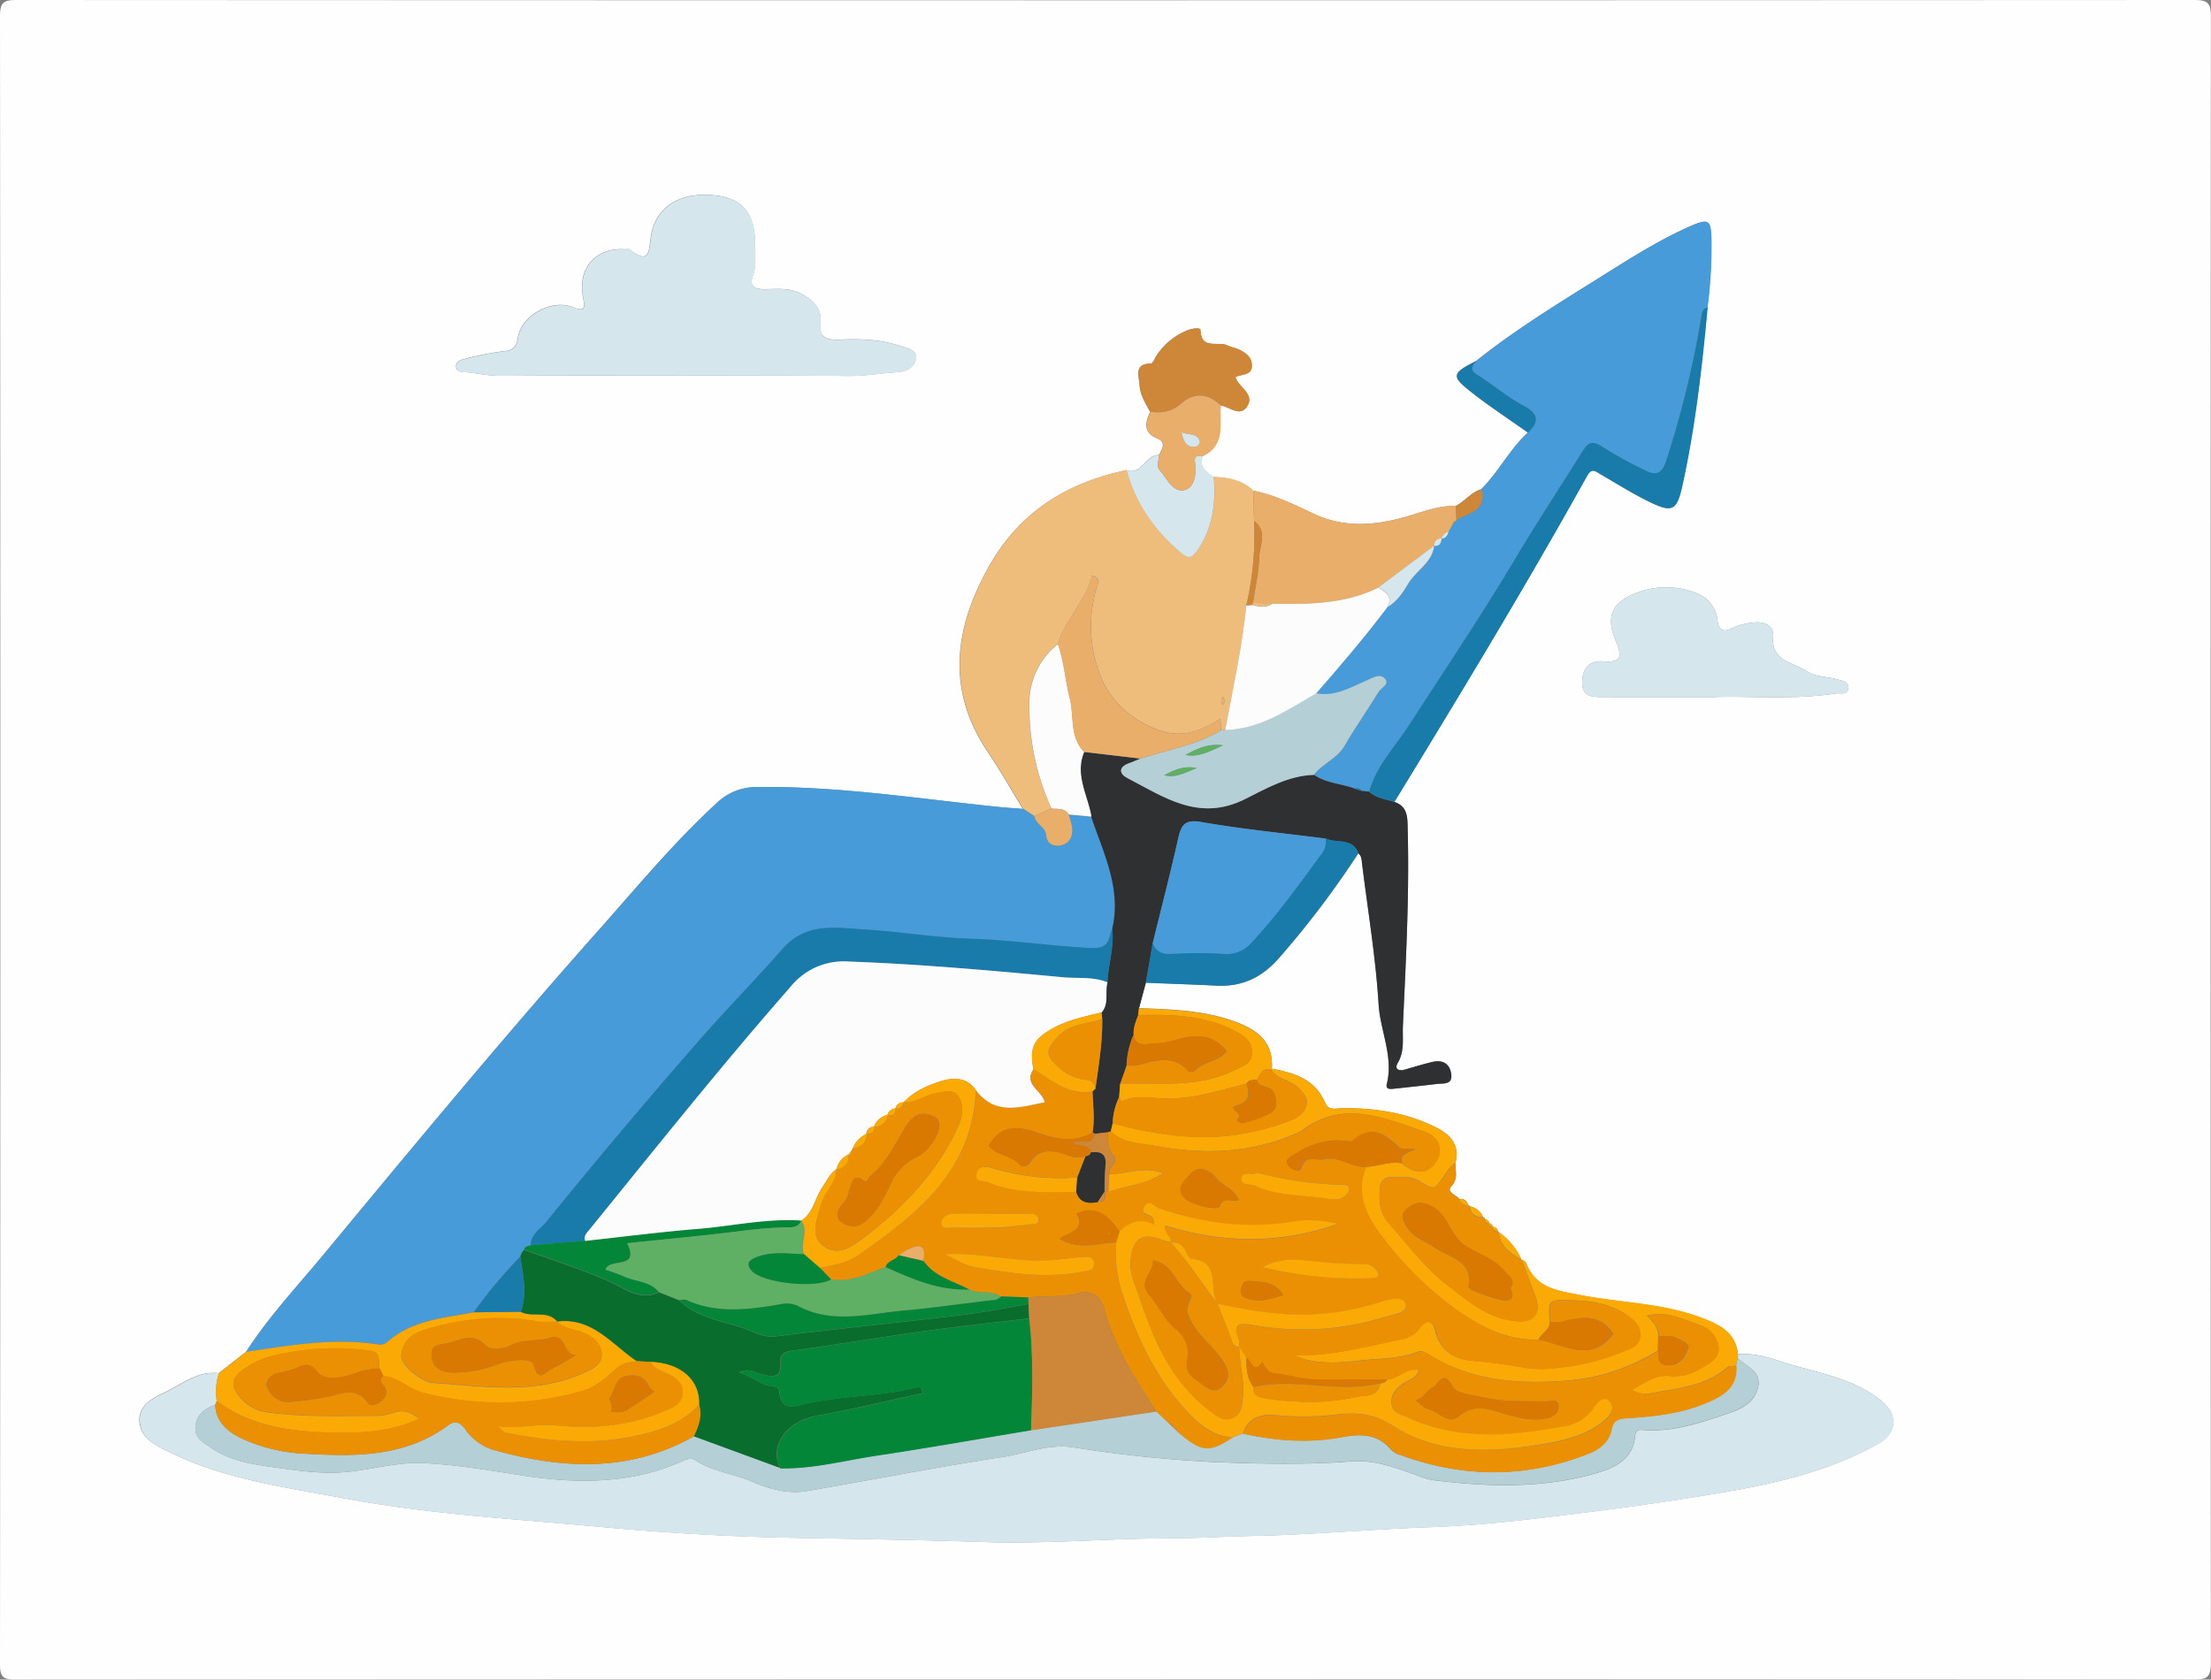 <svg xmlns="http://www.w3.org/2000/svg" viewBox="0 0 612 465"><rect x="0" y="0" width="612" height="465" fill="#808080" stroke="none"/><defs><style>.cls-1{fill:#fefefe;}.cls-2{fill:#489bd9;}.cls-3{fill:#d6e6ed;}.cls-4{fill:#eebc7b;}.cls-5{fill:#2f3031;}.cls-6{fill:#fbaa05;}.cls-7{fill:#197baa;}.cls-8{fill:#e8ae6a;}.cls-9{fill:#eb9003;}.cls-10{fill:#ce8738;}.cls-11{fill:#096d2d;}.cls-12{fill:#fbfcfb;}.cls-13{fill:#038637;}.cls-14{fill:#b4cfd5;}.cls-15{fill:#d97902;}.cls-16{fill:#5fb064;}</style></defs><g id="Layer_2" data-name="Layer 2"><g id="Layer_1-2" data-name="Layer 1"><path class="cls-1" d="M306.19,464.91q-150.9,0-301.81.09C.83,465,0,464.34,0,460.68Q.19,232.58,0,4.47C0,.45,1.21,0,4.73,0Q306.05.15,607.36,0c3.69,0,4.61.77,4.61,4.57q-.16,227.85,0,455.71c0,4.31-1.2,4.72-5,4.72Q456.6,464.82,306.19,464.91Zm106-126.23.06.09a1.37,1.37,0,0,0-1.18-1.26.51.51,0,0,0-.53-.49,4.82,4.82,0,0,0-3.59-3l-.14-.25-.28,0c-.48-1.14-1.12-2.05-2.57-1.82-.85-1.19-3.75-1.89-2.19-3.58,2-2.18,1-4.28,1.12-6.43,1.32-5.08-1.63-8-5.56-9.91-8.06-4-16.73-5.32-25.67-5.23-1.71,0-3.89.79-4.85-1.48-2.77-6.55-8.55-8.32-14.75-9.46.5-7.24-3.79-10.65-9.92-12.94-8.71-3.25-17.78-3.49-26.87-3.83l1.89-7.06c6.48.28,13,.48,19.44.85,7,.39,12.47-2.09,17.16-7.31A254.48,254.48,0,0,0,376,236.26c.89.68.91,1.7,1,2.69,1.6,13,3.79,26,4.59,39.05.45,7.42,4.17,14.45,2.28,22.1-.44,1.77,1.37,1.38,2.46,1.27,3.8-.41,7.6-.81,11.39-1.27,1.84-.23,4.49.33,3.95-2.93-.47-2.85-2.45-3.81-5.15-3.17s-5.11,1.39-7.66,2.12c-1.77.51-2.94-.17-1.95-1.86,1.93-3.28,1.26-6.82,1.41-10.2.82-18.08,1.81-36.17,1.33-54.29-.09-3.06.22-6.48-3.72-7.76,18.22-29.8,36.34-59.67,53.27-90.23,1.34-2.43,2.45-1.22,3.86-.42,4.47,2.57,8.84,5.35,13.46,7.6,6.33,3.07,7.52,2.4,9.05-4.47,3.63-16.27,5.48-32.8,7-49.36a130.62,130.62,0,0,0,1.09-18.86c-.13-5.4-.73-5.88-5.83-3.64-8.07,3.55-15.54,8.22-23,12.9-12.34,7.75-24.84,15.27-36.26,24.39-6.92,3.54-7.08,4.22-.91,9,4.92,3.81,10.14,7.24,15.22,10.85-5.05,4.6-8.08,10.86-12.89,15.64-2.82.88-4.57,3.39-7.11,4.69-5.07-.19-9.69,1.88-14.41,3.16-8.56,2.31-16.72,2.84-25.06-1.12-5.32-2.52-10.71-5.14-16.6-6.31-3.06-2.9-6.86-3.62-10.88-3.74-2.08-1.39-4.19-2.76-3.06-5.84,6.33-3,4.63-8.85,5-14,2.45.37,5.29,3.27,7.25.31,2.31-3.48-2.36-5.26-3.18-8.15,1.66-.9,4.47-.41,4.54-3.07s-2.13-4-4.35-4.89a24.13,24.13,0,0,1-2.36-.77c-2.46-1.43-7.37,1.45-7.53-4.35,0-.71-2.43-.39-3.65.14a18.75,18.75,0,0,0-8.4,6.82c-.54.83-1.09,2.34-1.65,2.35-4.87.08-3.24,3.58-3.13,6,.13,2.7,1.64,5,2.92,7.36-1.35,3.08-2,5.77,2.17,7.47,2.31,1,1.21,2.92.24,4.49-3.68-.06-4.62,5.67-8.95,4.21-16.53,3.45-29.69,11.66-38.12,26.73-9.58,17.15-11.83,34.21-.18,51.45,3.42,5.06,6.42,10.39,9.61,15.6-2.32-.19-4.64-.33-6.95-.57-22.16-2.27-44.22-5.78-66.6-5.49a15.76,15.76,0,0,0-11.19,4.44c-11.89,10.91-22.15,23.34-32.83,35.36-26.08,29.35-51.1,59.6-76.15,89.83-7.27,8.76-15.09,17.11-21.29,26.73l-7.6,5.93c-5.94-.75-10.34,3.24-15.18,5.43-3.09,1.41-7.25,3.68-6.7,8.27s4.7,6.37,8.48,8.23c15.26,7.48,31.92,9.65,48.31,12.73,23.44,4.39,47.26,5.71,71,7.9,17.64,1.63,35.37,2.68,53.08,3s35.55.61,53.32,1.19c17,.55,33.88-1,50.83-1.05,7.62,0,15.28-.5,22.87-.65,16.27-.32,32.46-1.82,48.7-2.4,9.25-.33,18.51-1.09,27.71-2.16,14.6-1.7,29.2-3.52,43.72-5.81,18.23-2.89,36.5-5.82,53-15,5.6-3.1,5.88-8.27.9-12.22-8-6.35-17.91-7.55-27.11-10.56-3.89-1.27-8.08-2.52-12.39-2.2-.7-6.19-5.42-8.26-10.36-10.11-10.68-4-22.14-4-33.19-6.18-6.71-1.3-12.43-2-15.14-9-.14-.38-.77-.57-1.18-.85l0,.06a18.13,18.13,0,0,0-6.34-7.69l-.1-.09a1.7,1.7,0,0,0-1.6-1.39l.07.08A1.06,1.06,0,0,0,412.16,338.68ZM188.05,104c15.49,0,31-.11,46.46.07,4.86.06,9.58-.78,14.37-1.1,2.43-.17,4.43-1.66,4.65-3.79.25-2.34-2.21-2.68-4.17-3.35-5.64-1.92-11.42-2.08-17.24-1.8-3.5.16-5.52-.9-5.06-4.76s-1.86-6-5-7.79c-3.45-2-7.11-1.4-10.72-1.44-2.59,0-3.93-.9-3-3.58,1.07-2.93.6-5.93.62-8.9.06-8.55-3.5-12.75-11.26-13.52-9.52-.95-16.25,3.2-17.53,11.29-.62,3.88-.14,8.18-5.83,3.78-.32-.25-1-.08-1.47-.11-8-.5-13.12,5.27-11.49,13.44.6,3,.27,3.84-2.67,2.63-6.06-2.5-14.54,2.32-15.41,8.54-.33,2.28-1.18,3.35-3.74,3.59a84.69,84.69,0,0,0-11.18,2.22c-1,.25-2.39.78-2.12,2.31.22,1.26,1.4,1.2,2.39,1.28,3.29.27,6.49,1.08,9.87,1C155.07,104,171.56,104,188.05,104Zm286.17,89c9.7-.41,21.86.86,33.93-1,1.23-.19,3,.51,3.42-1.2.45-2-1.57-2.3-2.89-2.69-2.86-.82-6.3-.68-8.56-2.27-3.6-2.53-9.94-2.63-9.32-9.66.27-3.09-2.48-4.13-5.22-3.85a17.29,17.29,0,0,0-6.19,1.58c-2.78,1.46-3.74.15-4-2.15a8.82,8.82,0,0,0-5.76-7.51,22.42,22.42,0,0,0-16.92,0c-6.76,2.61-8.28,6.74-5.37,13.49,1.68,3.9,1.47,5.76-3.45,5.36-3.79-.3-5.89,1.8-5.95,5.72-.07,4.26,3,4.15,5.88,4.17C453.15,193,462.48,193,474.22,193Z"/><path class="cls-2" d="M68.18,374.26c6.2-9.62,14-18,21.29-26.73,25-30.23,50.07-60.48,76.15-89.83,10.68-12,20.94-24.45,32.83-35.36a15.76,15.76,0,0,1,11.19-4.44c22.38-.29,44.44,3.22,66.6,5.49,2.31.24,4.63.38,6.95.56l3.13,2c.28,2.25,3,2.87,3.27,5.34s2.1,3.35,4.37,2.71,3-2.51,2.82-4.64a21,21,0,0,0-1-3.81l6.3.58c3.37,10.06,8.43,19.81,5.82,31-1.19,2.6-.5,5.62-5.94,5.35-11.11-.53-22.1-2.23-33.22-2.57-9.9-.31-19.75-2-29.65-2.58-7.94-.48-16-2-22.55,5.46-7.42,8.48-15.35,16.53-22.79,25Q172,312.64,151.18,338.31c-1.63,2-4.28,3.36-4.27,6.46-.72.23-1.6.21-1.82,1.19l0,0-.67.87-.38,1a137.91,137.91,0,0,0-12.92,15.42c-8.42,1.6-17.2,2.16-24,8.34a3.14,3.14,0,0,1-2.29.57C92.41,370.31,80.31,372.48,68.18,374.26Z"/><path class="cls-3" d="M481.09,374.92c4.31-.32,8.5.93,12.39,2.2,9.2,3,19.12,4.21,27.11,10.56,5,3.95,4.7,9.12-.9,12.22-16.52,9.14-34.79,12.07-53,15-14.52,2.29-29.12,4.11-43.72,5.81-9.2,1.07-18.46,1.83-27.71,2.16-16.24.58-32.43,2.08-48.7,2.4-7.59.15-15.25.65-22.87.65-16.95,0-33.86,1.6-50.83,1.05-17.77-.58-35.54-.88-53.32-1.19s-35.44-1.36-53.08-3c-23.69-2.19-47.51-3.51-70.95-7.9-16.39-3.08-33-5.25-48.31-12.73-3.78-1.86-7.91-3.52-8.48-8.23s3.61-6.86,6.7-8.27c4.84-2.19,9.24-6.18,15.18-5.43a16.22,16.22,0,0,0-.59,7.7c-.14.34-.28.69-.43,1-2.79,1-5,2.49-5.44,5.72-.5,3.62,2.32,4.82,4.61,6.39,5.25,3.58,11.46,4.4,17.44,5.25,7,1,13.9,2,21.18,1.09,6.55-.78,13.1-2.59,19.66-2.3,9.21.42,18.34,2,27.48,3.42,15,2.31,30,2.46,44.25-3.91,1.28-.57,2.62-1.05,3.81-.25,4.65,3.12,10.28,3.57,15.31,5.75,4.79,2.09,10.09,3.65,15.5,2.72,18.07-3.1,36.07-6.63,54.19-9.43,6.44-1,12.65-3.68,19.44-2.67a360.34,360.34,0,0,0,39.44,4.11c12.46.48,25,.76,37.42-.19,6.64-.5,12,1.63,17.81,3.63a24.33,24.33,0,0,0,4.73,1.52c15.22,1.9,30.44,2.43,45.38-1.89,5.17-1.5,10.17-3.8,10.8-10.14.22-2.24,1.44-1.88,2.64-1.8,8,.53,15.36-2,22.78-4.49,4-1.32,7.67-3.1,8.63-7.42s-3.21-5.69-5.59-8Z"/><path class="cls-2" d="M410.08,135.42c4.82-4.79,7.85-11,12.9-15.65,3.28-3.23,2.78-5.32-1.42-7.54-4.48-2.38-8.39-5.81-12.72-8.51-2.3-1.43-1.21-2.49-.17-3.8,11.42-9.12,23.92-16.64,36.26-24.39,7.44-4.68,14.91-9.35,23-12.9,5.1-2.24,5.7-1.76,5.83,3.64a130.62,130.62,0,0,1-1.09,18.86c-1.14.24-1.5,1-1.7,2.11a271.12,271.12,0,0,1-9.84,40.48c-1.1,3.32-2.7,4-5.46,2.65a115.57,115.57,0,0,1-12.22-6.69c-2.44-1.62-3.77-1.37-5.21.93-6.33,10.12-12.9,20.09-19,30.35-9.25,15.51-19.35,30.47-29.12,45.64C386.19,206.66,381,212,379,219.16l-2-.2a1.54,1.54,0,0,0-2-.64c-3.7-1.37-7.85-1.44-11.22-3.8,2.33-3.12,6.33-4.36,8.38-7.93,3-5.16,6.43-10,9.52-15.09.7-1.15,3.07-2.1,1.72-3.61s-3.26-.27-5,.46c-4.48,1.93-8.82,4.64-14.07,3.6,6.84-7.73,13.5-15.6,19.71-23.85,2.81-1.57,4.46-4.3,6.06-6.84,2.2-3.5,6.45-5.58,7-10.19l0,0c1.53.19,1.89-.81,2.05-2l-.08,0c1.28-.05,1.69-1,2-2l1.33-2.32a.5.5,0,0,0,.45-.51.4.4,0,0,0,.4-.39C406.56,142,411.68,141.46,410.08,135.42Z"/><path class="cls-4" d="M286.32,225.9l-3.13-2c-3.19-5.2-6.19-10.53-9.61-15.59-11.65-17.24-9.4-34.3.18-51.45,8.43-15.07,21.59-23.28,38.12-26.73,2.5,9.26,7.7,16.68,15,22.82,2.07,1.74,3,1.68,4.53-.57,4.35-6.21,5.16-13.09,4.61-20.34,4,.12,7.82.84,10.88,3.74.08,2.8.15,5.61.22,8.41A84.86,84.86,0,0,1,345,167.58c-1.18,11.63-3.72,23-5.86,34.49l-1.08.08c-.08-1.09-.17-2.18-.24-3.19-6.1,3.88-11.63,5.75-19,2.41-7.93-3.61-12.76-9-15.17-17a36.73,36.73,0,0,1,.08-22.13c.31-1,.76-2.34-1.42-2.87-1.73,7-7.39,12-9.49,18.92a20.52,20.52,0,0,0-7.93,15.76,67.83,67.83,0,0,0,6.16,29.8ZM339,194l-.47-1.16c-.16.25-.45.5-.46.76,0,.45,0,1.2.24,1.31C338.93,195.21,338.83,194.53,339,194Z"/><path class="cls-3" d="M188.05,104c-16.49,0-33-.07-49.46.06-3.38,0-6.58-.78-9.87-1-1-.08-2.17,0-2.39-1.28-.27-1.53,1.07-2.06,2.12-2.31a84.69,84.69,0,0,1,11.18-2.22c2.56-.24,3.41-1.31,3.74-3.59.87-6.22,9.35-11,15.41-8.54,2.94,1.21,3.27.37,2.67-2.63-1.63-8.17,3.48-13.94,11.49-13.44.5,0,1.15-.14,1.47.11,5.69,4.4,5.21.1,5.83-3.78,1.28-8.09,8-12.24,17.53-11.29,7.76.77,11.32,5,11.26,13.52,0,3,.45,6-.62,8.9-1,2.68.37,3.56,3,3.58,3.61,0,7.27-.57,10.72,1.44,3.11,1.81,5.44,3.82,5,7.79s1.56,4.92,5.06,4.76c5.82-.28,11.6-.12,17.24,1.8,2,.67,4.42,1,4.17,3.35-.22,2.13-2.22,3.62-4.65,3.79-4.79.32-9.51,1.16-14.37,1.1C219,103.93,203.54,104,188.05,104Z"/><path class="cls-5" d="M363.71,214.52c3.37,2.36,7.52,2.43,11.22,3.8l2,.64,2,.2c2,1.79,4.6,2.09,7,2.85,3.94,1.28,3.63,4.7,3.72,7.76.48,18.12-.51,36.21-1.33,54.29-.15,3.38.52,6.92-1.41,10.2-1,1.69.18,2.37,1.95,1.86,2.55-.73,5.09-1.51,7.66-2.12s4.68.32,5.15,3.17c.54,3.26-2.11,2.7-3.95,2.93-3.79.46-7.59.86-11.39,1.27-1.09.11-2.9.5-2.46-1.27,1.89-7.65-1.83-14.68-2.28-22.1-.8-13.06-3-26-4.59-39.05-.13-1-.15-2-1-2.69-1.64-4.43-6.09-2.63-9.07-4.09-11.47-1.48-23-2.59-34.38-4.6-4.78-.85-5.62,1-6.46,4.77-2.19,9.63-4.68,19.2-7,28.8q-.94,5.48-1.91,10.95l-1.89,7.05c-.06.61-.13,1.22-.19,1.84-.63,1.8-1.46,3.54-1.3,5.52a23.17,23.17,0,0,0-1.91,8.44L310.09,300c-.09,1.23-.18,2.46-.28,3.69A17.53,17.53,0,0,0,308,311c-.19.75-.37,1.49-.55,2.24l-.95.27-3.53.41a.92.92,0,0,0-.62-.37c.7-3.77.11-7.55,0-11.33.29-.25.57-.51.85-.77.85-6.44,2-12.87,1.87-19.4l-.2-1.71c2.14-2.46.85-5.59,1.63-8.32.26-5,1.9-9.83,1.36-14.89,2.61-11.19-2.45-20.94-5.82-31-1-5.94-4.64-11.58-2-17.92L315.67,210c-1.06.44-2.1.92-3.17,1.3-3.06,1.09-2.65,3-.42,4.11,10.18,5.28,19.8,12.18,32.53,5.81C350.52,218.29,356.64,214.72,363.71,214.52Z"/><path class="cls-6" d="M307.46,313.19c.18-.75.36-1.49.55-2.24a99,99,0,0,0,22.88,3.83,66.42,66.42,0,0,0,26.51-4.67c2.37-.91,3.78-2.25,4.27-4.23s-1.06-3.53-2.62-5c-2.18-2-5.64-2-7.19-4.82l.17-.18c6.2,1.14,12,2.91,14.75,9.46,1,2.27,3.14,1.49,4.85,1.48,8.94-.09,17.61,1.23,25.67,5.23,3.93,1.94,6.88,4.83,5.56,9.91-2.49,1.65-3.53,4.69-5.34,6.43-1.64,1.57-4.91-2.58-8.06-2.47-1.49.06-3,0-4.49,0a2.8,2.8,0,0,0-3,2.76c-.29,3.52-.25,6.94,2.33,9.84,5.17,5.82,9.83,12.2,16,17s12.08,10,20.35,10.29c4.18.15,5.9-2.64,4.47-6.55-1.29-3.53-2.6-7.06-3.9-10.59.41.28,1,.47,1.18.85,2.71,7.06,8.43,7.72,15.14,9,11,2.14,22.51,2.18,33.19,6.18,4.94,1.85,9.66,3.92,10.36,10.11L481,376c-.16.71-.31,1.41-.47,2.12-.8.12-1.86-.06-2.38.39-5.14,4.49-11.47,5.57-17.89,6.61-2.68.43-5.26,1.55-8.64-.29,3.73-2.1,6.64-4.34,10.57-3.86a13.71,13.71,0,0,0,8.48-2.09c2.34-1.31,5.05-2.79,5-5.67a7.18,7.18,0,0,0-5.05-6.3c-4.7-1.67-9.37-4.09-14.76-2.66,1.61,1.69,3.23,3.25,3.11,5.73,0,1.31,0,2.62-.08,3.93a56.23,56.23,0,0,1-25.59,8.36c-13.35.93-26,.06-37.63-7.18-1-.64-2-1.32-3.2-.85-5,1.94-10.44,1.82-15.65,2.39-6.19.67-12.64,1.33-18.72-1.44,10.1.35,19.71-2.35,29.41-4.33a8.17,8.17,0,0,0,5.4-3.16c1.69-2.31,3.6-2.55,4.38.86,1.3,5.67,5.67,7.85,10.63,8.21a148.53,148.53,0,0,1,14.73,2,31.49,31.49,0,0,0,8.45-.09,62.78,62.78,0,0,0,18.22-4.53c2.11-.89,4.08-1.35,4.57-3.85.53-2.73-1.16-4.38-3.07-5.82-4.73-3.56-10.3-4.36-16-4.52-6.31-.18-6.31-.08-5.84,6,0,2.28-2.31,3.13-3.13,4.9-8.69.28-15.9-3.42-22.76-8.25a96.84,96.84,0,0,1-20.37-20c-4.26-5.48-7.77-11.95-4.69-19.57,3.33-.08,6.51-1.63,9.91-1,4.09,3.27,7.18,3.11,9.57-.48,1.93-2.9,1-6.84-3.31-8.29-11.06-3.74-22.37-8.89-33.69-.4a10.28,10.28,0,0,1-2.2,1.1c-12.61,5.46-25.67,5.66-38.92,3.21C315.26,316.44,310.75,316.56,307.46,313.19Z"/><path class="cls-3" d="M474.22,193c-11.74,0-21.07,0-30.4,0-2.86,0-5.95.09-5.88-4.17.06-3.92,2.16-6,5.95-5.72,4.92.4,5.13-1.46,3.45-5.36-2.91-6.75-1.39-10.88,5.37-13.49a22.42,22.42,0,0,1,16.92,0,8.82,8.82,0,0,1,5.76,7.51c.26,2.3,1.22,3.61,4,2.15a17.29,17.29,0,0,1,6.19-1.58c2.74-.28,5.49.76,5.22,3.85-.62,7,5.72,7.13,9.32,9.66,2.26,1.59,5.7,1.45,8.56,2.27,1.32.39,3.34.64,2.89,2.69-.38,1.71-2.19,1-3.42,1.2C496.08,193.87,483.92,192.6,474.22,193Z"/><path class="cls-7" d="M386,222c-2.42-.76-5-1.06-7-2.85,2-7.2,7.24-12.5,11.14-18.56,9.77-15.17,19.87-30.13,29.12-45.64,6.11-10.26,12.68-20.23,19-30.35,1.44-2.3,2.77-2.55,5.21-.93a115.57,115.57,0,0,0,12.22,6.69c2.76,1.38,4.36.67,5.46-2.65A271.12,271.12,0,0,0,471,87.24c.2-1.13.56-1.87,1.7-2.11-1.56,16.56-3.41,33.09-7,49.36-1.53,6.87-2.72,7.54-9.05,4.47-4.62-2.25-9-5-13.46-7.6-1.41-.8-2.52-2-3.86.42C422.31,162.34,404.19,192.21,386,222Z"/><path class="cls-8" d="M347.13,144.24c-.07-2.8-.14-5.61-.22-8.41,5.89,1.17,11.28,3.79,16.6,6.31,8.34,4,16.5,3.43,25.06,1.12,4.72-1.28,9.34-3.35,14.41-3.16l.15,3.81a.38.38,0,0,1-.4.38.7.7,0,0,0-.45.52L401,147.13a3,3,0,0,0-2,2l.08,0a1.79,1.79,0,0,0-2.05,2l0,0-15.47,11.55c-9.33,4.63-19.37,4.66-29.44,4.49l-5.3-.2c.61-4.18,1.57-8.34,1.71-12.53C348.64,151,351,147.13,347.13,144.24Z"/><path class="cls-6" d="M60,387.89a16.22,16.22,0,0,1,.59-7.7l7.6-5.93c12.13-1.78,24.23-3.95,36.57-2a3.14,3.14,0,0,0,2.29-.57c6.85-6.18,15.63-6.74,24-8.34l13.06-.14c3.16,1.66,7.36-.59,10.1,2.69a29.48,29.48,0,0,1-5.48,0c-10.14-1.85-20-.88-29.9,1.88-4.3,1.2-7.4,2.93-7.77,7.66-.19,2.3,5.48,7.26,8.9,7.48,13.8.87,27.66,3.28,41.15-2.6,2.89-1.26,5.52-2.36,5.44-5.4-.07-2.88-2.39-4.87-5.26-6-2.41-1-5.24-1-7.19-3,9.89-1.33,15.31,6.38,22.25,11-2.13.33-3.94.27-6,2.2-2.59,2.43-5.63,5.06-9.42,6.09a83.68,83.68,0,0,1-44,.37c-3.89-1-6.71-4.3-10.84-4.54l-1-2.05c-.56-1.8.72-4.49-2.57-5a72.13,72.13,0,0,0-27,1.41,22.5,22.5,0,0,0-8.9,4.32c-2,1.58-2.66,3.56-1.29,5.62a11.93,11.93,0,0,0,8.37,5.66c10.08,1.39,20.21,1,30.33,1a12.09,12.09,0,0,0,3.88-.58c3.33-1.13,4.81-1,8.19,1.36-8.23,3.9-17.2,4.1-25.78,3.84C79.74,396.2,69,394.65,60,387.89Z"/><path class="cls-9" d="M421.22,348.76c1.3,3.53,2.61,7.06,3.9,10.59,1.43,3.91-.29,6.7-4.47,6.55-8.27-.31-14.32-5.56-20.35-10.29s-10.79-11.19-16-17c-2.58-2.9-2.62-6.32-2.33-9.84a2.8,2.8,0,0,1,3-2.76c1.5-.07,3,0,4.49,0,3.15-.11,6.42,4,8.06,2.47,1.81-1.74,2.85-4.78,5.34-6.43-.16,2.15.89,4.25-1.12,6.43-1.56,1.69,1.34,2.39,2.19,3.58a2.75,2.75,0,0,0,2.57,1.82l.28,0,.14.25c.16,2.24,1.56,3,3.59,3a.51.51,0,0,1,.53.49,1.3,1.3,0,0,0,1.18,1.26l-.06-.09a1,1,0,0,0,1.07,1.05l-.07-.08c0,1,.76,1.28,1.6,1.39l.1.09c.39,4,3.35,5.86,6.34,7.69Zm-3.17,8c1.61-2.32-.36-3.33-1.47-4.7-2.91-3.58-7.39-4.86-11.07-7.24-4.38-2.84-4.43-8.72-9.75-11.09-3.13-1.4-4.56-.39-6.24.85-2.28,1.68-1.07,3.77.24,5.64,1.82,2.57,4.84,3.41,7.25,5.12,4.08,2.89,10.74,3.44,9.51,11,0,.24.64.73,1.06.89a61.27,61.27,0,0,0,7.76,2.66C417.56,360.32,419.69,359.94,418.05,356.74Z"/><path class="cls-7" d="M317.13,272.09q1-5.47,1.91-11c1,2.2,2.5,3.05,5,2.93a138.07,138.07,0,0,1,14.95,0,8.94,8.94,0,0,0,7.44-3.18c7-7.49,13-15.87,19.05-24.11a5.82,5.82,0,0,0,1.43-4.63c3,1.46,7.43-.34,9.07,4.09a254.48,254.48,0,0,1-22.27,29.37c-4.69,5.22-10.2,7.7-17.16,7.31C330.09,272.57,323.61,272.37,317.13,272.09Z"/><path class="cls-10" d="M318.42,114c-1.28-2.34-2.79-4.66-2.92-7.36-.11-2.4-1.74-5.9,3.13-6,.56,0,1.11-1.52,1.65-2.35a18.75,18.75,0,0,1,8.4-6.82c1.22-.53,3.63-.85,3.65-.14.16,5.8,5.07,2.92,7.53,4.35a24.13,24.13,0,0,0,2.36.77c2.22.94,4.43,2.17,4.35,4.89s-2.88,2.17-4.54,3.07c.82,2.89,5.49,4.67,3.18,8.15-2,3-4.8.06-7.25-.31-3.48-3.33-7.32-3.83-11-.53C324.24,114.12,321.56,114.43,318.42,114Z"/><path class="cls-3" d="M336,132.09c.55,7.25-.26,14.13-4.61,20.34-1.57,2.25-2.46,2.31-4.53.57-7.31-6.14-12.51-13.56-15-22.82,4.33,1.46,5.27-4.27,8.95-4.21.09,1.41-.94,2.88.21,4.23,2,2.3,3.63,6.2,6.76,5.5,2.86-.63,3.44-4.47,3-7.51-.33-2.15.71-2.15,2.2-1.94C331.84,129.33,334,130.7,336,132.09Z"/><path class="cls-8" d="M333,126.25c-1.49-.21-2.53-.21-2.2,1.94.47,3-.11,6.88-3,7.51-3.13.7-4.8-3.2-6.76-5.5-1.15-1.35-.12-2.82-.21-4.23,1-1.57,2.07-3.54-.24-4.49-4.19-1.7-3.52-4.39-2.17-7.47,3.14.42,5.82.11,8.5-2.26,3.72-3.3,7.56-2.8,11,.53C337.6,117.4,339.3,123.26,333,126.25Zm-6-6.65c.55,2.05,1,4.1,3.51,4.12.93,0,1.76-.89,1.59-1.52C331.39,119.7,328.68,120.59,327,119.6Z"/><path class="cls-6" d="M315.05,281c.06-.62.13-1.23.19-1.84,9.09.35,18.16.59,26.87,3.84,6.13,2.29,10.42,5.7,9.92,12.94l-.17.18c-2.42-.58-3.11,1.2-3.89,2.85-1.1,0-2.27-.13-3,1.06-7.92,2-15.7,4.61-24.1,4.05-3.47-.23-7.13-.86-10.5.9l-.6-1.28c.1-1.23.19-2.46.28-3.69,10.49-.35,21.17,1.33,31.22-3.54,2.47-1.2,5.2-1.84,5.28-5s-2.33-4.84-5-6.17C333.21,281,324.16,280.85,315.05,281Z"/><path class="cls-7" d="M408.67,99.92c-1,1.31-2.13,2.37.17,3.8,4.33,2.7,8.24,6.13,12.72,8.51,4.2,2.22,4.7,4.31,1.42,7.54-5.08-3.61-10.3-7-15.22-10.85C401.59,104.14,401.75,103.46,408.67,99.92Z"/><path class="cls-10" d="M403.13,143.91,403,140.1c2.54-1.3,4.29-3.81,7.11-4.68C411.68,141.46,406.56,142,403.13,143.91Z"/><path class="cls-6" d="M421.2,348.82c-3-1.83-5.95-3.7-6.34-7.69A18.13,18.13,0,0,1,421.2,348.82Z"/><path class="cls-6" d="M410.51,337c-2,0-3.43-.74-3.59-3A4.82,4.82,0,0,1,410.51,337Z"/><path class="cls-6" d="M406.5,333.83a2.75,2.75,0,0,1-2.57-1.82C405.38,331.78,406,332.69,406.5,333.83Z"/><path class="cls-6" d="M414.76,341c-.84-.11-1.56-.36-1.6-1.39A1.7,1.7,0,0,1,414.76,341Z"/><path class="cls-6" d="M412.22,338.77a1.3,1.3,0,0,1-1.18-1.26A1.37,1.37,0,0,1,412.22,338.77Z"/><path class="cls-6" d="M413.23,339.73a1,1,0,0,1-1.07-1.05A1.06,1.06,0,0,1,413.23,339.73Z"/><path class="cls-11" d="M154.25,365.86c-2.74-3.28-6.94-1-10.11-2.69,1.88-5.11.62-10.19-.13-15.28l.38-1,.67-.87,0,0c8,3,16.17,5.39,24,9,3.89,1.8,8.23,5.27,13.34,2.76L188,360c4.89,4.87,11.67,5.64,17.73,7.71,2.81,1,5.68,2.73,9,2.3,7-.9,14.06-1.66,21.09-2.46,10.47-1.19,21-2.27,31.41-3.6,5.84-.75,11.63-1.92,17.44-2.9l.2,3.95c-9.57,1.14-19.17,2.15-28.72,3.47-12.26,1.71-24.47,3.78-36.73,5.44-2.54.34-3.63,1.05-3.44,3.59.3,4-2.07,3.72-4.86,3.08-1.8-.42-3.6-2-6.53-.67a62.5,62.5,0,0,1,6.57,3.22c1.49,1,4.37.06,4.58,2.3.51,5.45,4.52,3.87,7,3.28,10.18-2.38,20.74-2,30.87-4.6.76-.19,1.69-.06,1.71,1.61-9.68,2.08-19.39,4.46-29.22,6.21-8.24,1.46-13.25,8.15-10.19,14.57l-23.93-8.78c1.31-2.77,2.41-5.58,1.46-8.74.29-6.88-5-11.57-13.45-11.88l-3.68-.24c-6.94-4.61-12.36-12.32-22.25-11Z"/><path class="cls-7" d="M307.9,257.08c.54,5.06-1.1,9.91-1.36,14.89-4-1.64-8.22-1-12.32-1.41-19.72-1.85-39.44-3.63-59.24-4.35a18.89,18.89,0,0,0-16.09,6.94c-19.22,21.91-37.36,44.69-55.72,67.3-.72.9-1.65,1.72-1.13,3.07l-15.13,1.25c0-3.1,2.64-4.45,4.27-6.46q20.82-25.67,42.57-50.54c7.44-8.5,15.37-16.55,22.79-25,6.56-7.51,14.61-5.94,22.55-5.46,9.9.59,19.75,2.27,29.65,2.58,11.12.34,22.11,2,33.22,2.57C307.4,262.7,306.71,259.68,307.9,257.08Z"/><path class="cls-12" d="M300.11,208.16c-2.67,6.34,1,12,2,17.92l-6.3-.58c-1.12-1.84-3-1.48-4.71-1.61a67.83,67.83,0,0,1-6.16-29.8,20.56,20.56,0,0,1,7.93-15.77c1.71,4.87,2,10,3.28,15S296,204,300.11,208.16Z"/><path class="cls-13" d="M146.91,344.77,162,343.52c10.38-1.13,20.74-2.47,31.14-3.32,9.57-.78,19-3,28.71-2.31l-.06.13c-.88,1.91-2.6,1.77-4.28,1.79a111.53,111.53,0,0,0-12.37,1c-10.44,1.32-20.93,2.27-31.51,3.38,3.62,7.54-5,3.88-6,7.33a52.32,52.32,0,0,1,5,1.81c3.23,1.54,7.26,1.28,9.79,4.36-5.11,2.51-9.45-1-13.34-2.76-7.81-3.62-16-6-24-9C145.31,345,146.19,345,146.91,344.77Z"/><path class="cls-7" d="M144,347.89c.75,5.09,2,10.17.13,15.28l-13,.14A137.91,137.91,0,0,1,144,347.89Z"/><path class="cls-8" d="M291.07,223.89c1.71.13,3.59-.23,4.71,1.61a21,21,0,0,1,1,3.81c.17,2.13-.6,4-2.82,4.64s-4.16-.33-4.37-2.71-3-3.09-3.27-5.34Z"/><path class="cls-13" d="M145.06,346l-.67.87Z"/><path class="cls-14" d="M192.06,397.67,216,406.45c9.13.19,17.93-2.22,26.86-3.54,14.21-2.1,28.35-4.62,42.53-7l34.67-5.18,3.57,3.35,1.1,1.07L325,395l-.25.19,1.12,1.05c6.75,5.77,8.65,6,15.25,1.74l2.88-1.08c9,1.95,18.16,2.68,27.26,1,5.36-1,10-1,13.81,3.51a6.14,6.14,0,0,0,2.61,1.43c17.42,6.37,34.82,6.41,52.1-.44,2.95-1.17,5.6-3.29,6.22-6.66.49-2.67,2-2.95,4.22-3.1,7.15-.48,14.33-1.16,21-3.84,4.78-1.91,9.7-4.09,9.32-10.69.16-.71.31-1.41.47-2.12,2.38,2.35,6.54,3.78,5.59,8s-4.62,6.1-8.63,7.42c-7.42,2.45-14.77,5-22.78,4.49-1.2-.08-2.42-.44-2.64,1.8-.63,6.34-5.63,8.64-10.8,10.14-14.94,4.32-30.16,3.79-45.38,1.89a24.33,24.33,0,0,1-4.73-1.52c-5.76-2-11.17-4.13-17.81-3.63-12.41.95-25,.67-37.42.19A360.34,360.34,0,0,1,297,400.7c-6.79-1-13,1.67-19.44,2.67-18.12,2.8-36.12,6.33-54.19,9.43-5.41.93-10.71-.63-15.5-2.72-5-2.18-10.66-2.63-15.31-5.75-1.19-.8-2.53-.32-3.81.25-14.29,6.37-29.25,6.22-44.25,3.91-9.14-1.41-18.27-3-27.48-3.42-6.56-.29-13.11,1.52-19.66,2.3-7.28.87-14.22-.1-21.18-1.09-6-.85-12.19-1.67-17.44-5.25-2.29-1.57-5.11-2.77-4.61-6.39.44-3.23,2.65-4.74,5.44-5.72.24,5.05,3.72,7.62,7.7,9.5a46.79,46.79,0,0,0,17.36,4.06c13.82.8,27.59.93,39.51-7.94,1.9-1.42,3.32-.66,4.59,1.09a14.73,14.73,0,0,0,7.9,5.79C155.53,406.73,174.17,407.73,192.06,397.67Z"/><path class="cls-9" d="M192.06,397.67c-17.89,10.06-36.53,9.06-55.44,3.75a14.73,14.73,0,0,1-7.9-5.79c-1.27-1.75-2.69-2.51-4.59-1.09-11.92,8.87-25.69,8.74-39.51,7.94a46.79,46.79,0,0,1-17.36-4.06c-4-1.88-7.46-4.45-7.7-9.5.15-.34.29-.69.43-1,9,6.76,19.75,8.31,30.33,8.63,8.58.26,17.55.06,25.78-3.84-3.38-2.33-4.86-2.49-8.19-1.36a12.09,12.09,0,0,1-3.88.58c-10.12,0-20.25.41-30.33-1a11.93,11.93,0,0,1-8.37-5.66c-1.37-2.06-.7-4,1.29-5.62a22.5,22.5,0,0,1,8.9-4.32,72.13,72.13,0,0,1,27-1.41c3.29.48,2,3.17,2.57,5a19.44,19.44,0,0,0-6.77,1.28c-3.55,1.24-8.37,2.41-10.59-.49-1.88-2.47-3.53-1.81-4.79-1.35a24.08,24.08,0,0,1-6.08,1.78c-1.93.19-3.55,2.7-3,3.79,1.22,2.49,3.11,4.64,6.83,4.18A100.42,100.42,0,0,0,91,386.63c3.56-.8,7.68-2.71,10.74,1.69.83,1.19,2.46.65,3.59-.25s2.14-2.14,1.3-3.86c-.51-1-2.3-1.89-.5-3.28,4.13.24,6.95,3.52,10.84,4.54a83.68,83.68,0,0,0,44-.37c3.79-1,6.83-3.66,9.42-6.09,2.07-1.93,3.88-1.87,6-2.2l3.68.24c1.38,2.39,4.1,2.68,6.17,4,1.83,1.16,3,2.57,2.78,4.87-.2,2.09-1.45,3.16-3.24,4-10.21,4.78-21.12,5.88-32,4.71-5.18-.55-9.83,1.13-15.94.25,1.43,1.24,1.74,1.73,2.12,1.81,11.43,2.12,22.92,3.42,34.48,1.17,7.07-1.38,13.95-3.35,19.12-8.91C194.47,392.09,193.37,394.9,192.06,397.67Zm-10.92-12.35c-.45-.42-1.12-.78-1.35-1.32-1.42-3.28-4.23-3.64-7-2.88-2.55.7-2.55,3.88-4,5.77-.43.55,1.15,2.42.35,3.86,1.46.27,3,.51,4.3-.32C176,388.81,178.53,387.06,181.14,385.32Z"/><path class="cls-14" d="M363.71,214.52c-7.07.2-13.19,3.77-19.1,6.72-12.73,6.37-22.35-.53-32.53-5.81-2.23-1.16-2.64-3,.42-4.11,1.07-.38,2.11-.86,3.17-1.3,7.51-2.45,15.47-3.67,22.37-7.87l1.08-.08c9.65-.22,17.26-5.54,25.16-10.12,5.25,1,9.59-1.67,14.07-3.6,1.72-.73,3.6-2,5-.46s-1,2.46-1.72,3.61c-3.09,5.08-6.56,9.93-9.52,15.09C370,210.16,366,211.4,363.71,214.52ZM328.1,209c3.4.68,6.27-.67,10.39-2.65C333.7,205.76,331,207.62,328.1,209Zm-5.86,5.65c3.49.79,5.61-.75,9.07-2C327.31,211.93,325.12,213.22,322.24,214.61Z"/><path class="cls-12" d="M364.28,192c-7.9,4.58-15.51,9.9-25.16,10.12,2.14-11.46,4.68-22.86,5.86-34.49l1.74-.14c1.83.47,3.67.9,5.4-.33,10.07.17,20.11.14,29.44-4.49,2,1.3,4.15,2.53,2.43,5.48C377.78,176.35,371.12,184.22,364.28,192Z"/><path class="cls-3" d="M384,168.1c1.72-2.95-.42-4.18-2.43-5.48L397,151.07c-.53,4.61-4.78,6.69-7,10.19C388.45,163.8,386.8,166.53,384,168.1Z"/><path class="cls-3" d="M397,151.1a1.79,1.79,0,0,1,2.05-2C398.9,150.29,398.54,151.29,397,151.1Z"/><path class="cls-3" d="M399,149.12a3,3,0,0,1,2-2C400.67,148.17,400.26,149.07,399,149.12Z"/><path class="cls-7" d="M376.91,219l-2-.64A1.54,1.54,0,0,1,376.91,219Z"/><path class="cls-10" d="M402.28,144.81a.7.7,0,0,1,.45-.52A.51.51,0,0,1,402.28,144.81Z"/><path class="cls-8" d="M338,202.15c-6.9,4.2-14.86,5.42-22.37,7.87l-15.56-1.86c-4.13-4.18-2.74-9.89-4-14.85s-1.57-10.12-3.28-15c2.1-6.89,7.76-11.91,9.49-18.91,2.18.53,1.73,1.88,1.42,2.87a36.73,36.73,0,0,0-.08,22.13c2.41,8,7.24,13.35,15.17,17,7.33,3.34,12.86,1.47,19-2.41C337.87,200,338,201.06,338,202.15Z"/><path class="cls-10" d="M346.72,167.44l-1.74.14a84.86,84.86,0,0,0,2.15-23.34c3.84,2.89,1.51,6.77,1.4,10.14-.14,4.19-1.1,8.35-1.71,12.53A1.07,1.07,0,0,0,346.72,167.44Z"/><path class="cls-8" d="M339,194c-.17.5-.07,1.18-.69.91-.24-.11-.26-.86-.24-1.31,0-.26.3-.51.46-.76Z"/><path class="cls-9" d="M323.62,394.12l-3.57-3.35c-5.62-8.8-11.44-17.5-14.16-27.76-1.06-4-3.43-6.06-7.54-4.95-4.55,1.24-9.19.53-13.75,1.15l-7.51-.32a10.37,10.37,0,0,0-5.56-1.05l-2.34-.43-.89-.41c-4.44-2.32-9.6-3.49-12.71-7.94.86-4.19-.84-4.88-4.29-3.13-.88.45-1.69,1-2.54,1.56-.88,1.46-3.07,1.48-3.62,3.3-4.88,1.77-9.59,4.34-15.08,3.43L226.91,351c3.78-.81,7.44-1.22,11-3.69,16.24-11.41,31.41-23.34,32.27-45.55,5.3,7.12,12.16,4.73,19.06,3.36-.83-3.34-6-4.9-3.13-9.16,5.06,3.1,9.68,7.32,16.33,6.22.08,3.78.67,7.56,0,11.33-4.86,3-10.06,1.87-14.74.24-5.72-2-10.48-2.65-13.94,3.46,1.95,2.66,6,2.52,8.37,5.07.89,1,2.15.79,3-.44,2.88-4.34,6.86-3.29,10.66-1.92a7,7,0,0,0,4.78.2c-.76,1.94-1.51,3.89-2.26,5.83a64.43,64.43,0,0,1-23.5-2.59c-1.88-.59-3.9-.73-4.38,1.68s1.9,1.69,3.1,2.2c7.89,3.29,16.21,2.78,24.47,2.72,1,3.13,3.3,3.35,6,2.77,2.22.08,2.14-1.37,1.94-2.91l-.09-.1,1.13.24c4.77-1.86,10.2-1.8,15-5.24-5.3-1.94-10,.32-14.8.34-.7-2,2.91-3.28,1-5.26s-1.24-4.18-1.59-6.33l1-.27c3.29,3.37,7.8,3.25,11.94,4,13.25,2.45,26.31,2.25,38.92-3.21a10.28,10.28,0,0,0,2.2-1.1c11.32-8.49,22.63-3.34,33.69.4,4.31,1.45,5.24,5.39,3.31,8.29-2.39,3.59-5.48,3.75-9.57.48-.69-2.43,1.45-2.88,3.7-3.91-2.1-.16-3.66.2-4.33-.41-3.93-3.61-7.77-6.66-12.91-1.93-.29.27-1,.2-1.46.13-5.64-.82-10.57.81-15.22,4-1.14.77-2.05,1.21-1.32,2.54.84,1.55,3.29,2.14,3.63,1,1.2-4,4.18-2,6.39-2.51,4.18-1,7.57,2.36,11.61,2.12-3.08,7.62.43,14.09,4.69,19.57a96.84,96.84,0,0,0,20.37,20c6.86,4.83,14.07,8.53,22.76,8.25,7.15,1.41,14.56,6.58,20.56-1.59-3.28-5.33-8.44-5-13.95-3.41a13.88,13.88,0,0,1-3.48.1c-.47-6.11-.47-6.21,5.84-6,5.68.16,11.25,1,16,4.52,1.91,1.44,3.6,3.09,3.07,5.82-.49,2.5-2.46,3-4.57,3.85a62.78,62.78,0,0,1-18.22,4.53,31.49,31.49,0,0,1-8.45.09,148.53,148.53,0,0,0-14.73-2c-5-.36-9.33-2.54-10.63-8.21-.78-3.41-2.69-3.17-4.38-.86a8.17,8.17,0,0,1-5.4,3.16c-9.7,2-19.31,4.68-29.41,4.33,6.08,2.77,12.53,2.11,18.72,1.44,5.21-.57,10.61-.45,15.65-2.39,1.23-.47,2.17.21,3.2.85,11.62,7.24,24.28,8.11,37.63,7.18a56.23,56.23,0,0,0,25.59-8.36c.11,1.93-.33,4.07,2.85,4.06,3.37,0,4.67-2.62,5.47-4.83.44-1.18-2.27-2.4-3.82-3-1.31-.5-2.93-.15-4.42-.18.12-2.48-1.5-4-3.11-5.73,5.39-1.43,10.06,1,14.76,2.66a7.18,7.18,0,0,1,5.05,6.3c.09,2.88-2.62,4.36-5,5.67a13.71,13.71,0,0,1-8.48,2.09c-3.93-.48-6.84,1.76-10.57,3.86,3.38,1.84,6,.72,8.64.29,6.42-1,12.75-2.12,17.89-6.61.52-.45,1.58-.27,2.38-.39.38,6.6-4.54,8.78-9.32,10.69-6.71,2.68-13.89,3.36-21,3.84-2.2.15-3.73.43-4.22,3.1-.62,3.37-3.27,5.49-6.22,6.66-17.28,6.85-34.68,6.81-52.1.44a6.14,6.14,0,0,1-2.61-1.43c-3.79-4.56-8.45-4.52-13.81-3.51-9.1,1.7-18.23,1-27.26-1,1.57-4.45,4.76-5.47,9.24-5.08a74.59,74.59,0,0,0,14.94,0c6.17-.72,11.19-1,17.32,2.94,12.66,8.12,27.5,7.44,41.88,5,5.9-1,12-2.46,16.83-6.61,1.71-1.47,2.7-3.71,1.24-5.2s-3.29.31-4.31,1.76a11.63,11.63,0,0,1-7.18,5c-15.06,2.81-30.11,4.46-44.74-2.4-1.89-.88-3.76-1.23-4.09-3.57s1-3.9,2.76-5.42c1.46-1.26,4-1.34,4.75-4-3.59-.52-5.66,2.57-8.65,2.65H365c-4.13,0-8.1-1.22-12.15-1.74-2.27-.29-2.58-1.83-3.46-3.18-2.51,3.85-3-.52-4.41-1.09l-2-3a5.85,5.85,0,0,0-.06-2c-1.68-4.19-.41-4.85,3.83-4.13a77.12,77.12,0,0,0,36.7-2.25c2.2-.7,6.35-1,5.67-3.5s-4.62-1.37-7-.62A70.75,70.75,0,0,1,361.24,364c-8.22.05-16.26-1.3-24.26-3-2.56-4.05,1.3-11.83-7.26-12.5-.62-.05-1.24-1.47-1.65-2.35-.84-1.79-2.28-2.27-4.08-2.14.43-1.75-2.12-2.58-1.36-4.62,16,5,31.83,5.1,47.61-.45a29.33,29.33,0,0,0-12.66-.59c-12.52,1.95-24.67.42-36.57-3.62-1.42-.48-2.72-2.79-4.15-.76-1.7,2.42,1.63,2.13,2.31,3.34a7.89,7.89,0,0,1,.33,1.84c-4-2-6.95-.69-9.61,1.85-2.94-4.12-6.17-7.53-11.9-5l-.41-.23.42.22c2.68,4.91-2.55,5.09-4.67,7,5.29,3.22,10.49,1.16,15.6,1a37.41,37.41,0,0,0,1.59,13.73c4,12.27,9.3,23.91,18.41,33.5,3.45,3.64,7.08,6.4,12.17,6.86-6.6,4.24-8.5,4-15.25-1.74a1.07,1.07,0,0,0-1.12-1.05L325,395l-.26.17A1,1,0,0,0,323.62,394.12Zm68.21-6.44c1.51,1.12,2.32,2.14,3.32,2.37,2.9.67,5.74,4.5,8.48,2.16,4.07-3.48,7.74-2.34,11.9-1.07s8.28,2.43,12.63,1.52c1.71-.35,3.33-1.45,3.26-3.28-.1-2.36-2.27-1.38-3.52-1.4-5.79-.06-11.6.23-17.28-1.1-3-.7-7.53-1-8.55-3-2.68-5.2-4.09-.18-5.59.33S394.3,387,391.83,387.68ZM261.4,347.25c2.77,1.22,5.44,3,8.34,3.54,10.06,1.78,20.2,3.3,30.45,1.19,1.37-.28,2.74-.28,2.65-2.15s-1.56-1.95-2.89-1.84c-3.28.25-6.54.75-9.83.93C280.55,349.46,271.26,346.6,261.4,347.25ZM348,324.67c-1.48.93-4-.78-4.34,1.42s2.41,1.53,3.79,2.16c6.44,3,13.53,2.44,20.3,3.65,1.57.28,3.35.36,4.7-1,.58-.56,1.28-1.1,1-2.07s-1-.86-1.6-.87A98.15,98.15,0,0,1,348,324.67Zm1.45,26.15a109.54,109.54,0,0,0,30.55,3c2.25-.11,1.75-1.43.69-2.65S378,350,376.53,350a122.68,122.68,0,0,1-12.83-.77C359.49,348.7,354.91,348,349.41,350.82Zm-6.54-18.64c-1.48-3.23-4.63-3.88-6.36-6.13-1.86-2.41-5.06-3.35-6.83-1.18-1.14,1.38-4.49,3.56-2.08,6.56,1.63,2,9.42,4,10,2.53C338.67,330.94,341,333,342.87,332.18Zm-68.27,3.88v0c-3.64,0-7.29-.08-10.94,0-1.62.05-3.18,1.13-3.11,2.66.09,1.85,2.05,1.2,3.24,1.21,7.27.09,14.55.24,21.76-1,.77-.13,1.84.08,1.92-1.05s-.93-1.77-1.93-1.79C281.9,336,278.25,336.06,274.6,336.06Zm80.58,22.55c-1.91-3.3-4.65-3.64-7.83-3.87-2.14-.15-3.29-.42-3.82,2s1.39,2.72,2.85,3.05C349.37,360.49,352.21,359.39,355.18,358.61Z"/><path class="cls-12" d="M286.06,296c-2.88,4.26,2.3,5.82,3.13,9.16-6.9,1.37-13.76,3.76-19.06-3.36-2.55-3.64-6.24-3.54-9.78-2.44-3.71,1.16-7.34,2.77-10.13,5.72l-.12.13a2.1,2.1,0,0,0-2.23,1.71l0-.05a2.51,2.51,0,0,0-2.24,1.84l.09-.06a5.34,5.34,0,0,0-3.84,3.31l0,0a2,2,0,0,0-2.09,2l.05-.05A7.73,7.73,0,0,0,236,318l-.17.36-1.09,1.5,0-.16a5.53,5.53,0,0,0-3.16,4l-.08,0c-1.81,1.22-2.64,3.21-3.83,4.91-2.1,3-2.49,7.08-5.83,9.31-9.68-.65-19.14,1.53-28.71,2.31-10.4.85-20.76,2.19-31.14,3.32-.52-1.35.41-2.17,1.13-3.07,18.36-22.61,36.5-45.39,55.72-67.3A18.89,18.89,0,0,1,235,266.21c19.8.72,39.52,2.5,59.24,4.35,4.1.38,8.36-.23,12.32,1.41-.78,2.73.51,5.86-1.63,8.32-4.64,1.14-9.35,2.07-13.6,4.45C286.1,287.65,284.91,290.12,286.06,296Z"/><path class="cls-2" d="M366.93,232.17a5.82,5.82,0,0,1-1.43,4.63c-6.09,8.24-12,16.62-19.05,24.11a8.94,8.94,0,0,1-7.44,3.18,138.07,138.07,0,0,0-14.95,0c-2.52.12-4.06-.73-5-2.93,2.37-9.59,4.86-19.16,7-28.79.84-3.73,1.68-5.62,6.46-4.77C343.93,229.58,355.46,230.69,366.93,232.17Z"/><path class="cls-9" d="M309.81,303.68l.6,1.28c3.37-1.76,7-1.13,10.5-.9,8.4.56,16.18-2,24.1-4.05.85,2.56,1,5-2.23,5.86-3.95,1.06,1.73,2.2-.11,3.74-.94.79.91,1.47,1.75,1.22a35,35,0,0,0,7.22-2.71c1.55-.89,1.84-2.15,1.31-4.68-.74-3.58-4.64-1.78-5-4.49.78-1.65,1.47-3.43,3.89-2.85,1.55,2.84,5,2.82,7.19,4.82,1.56,1.43,3.12,2.94,2.62,5s-1.9,3.32-4.27,4.23a66.42,66.42,0,0,1-26.51,4.67A99,99,0,0,1,308,311,17.53,17.53,0,0,1,309.81,303.68Z"/><path class="cls-9" d="M315.05,281c9.11-.13,18.16,0,26.57,4.28,2.64,1.33,5.06,2.94,5,6.17s-2.81,3.82-5.28,5c-10.05,4.87-20.73,3.19-31.22,3.54l1.75-5.05a11.77,11.77,0,0,0,3,0c5-1.3,9.91-3.1,14.16,1.69a1.91,1.91,0,0,0,1.8-.2c2.41-2.67,6.66-2.5,8.75-5.44-3.93-4.81-8.73-4.67-13.91-3.12a23.75,23.75,0,0,1-6.3,1.06c-2.08,0-4.91,1.13-5.56-2.4C313.59,284.52,314.42,282.78,315.05,281Z"/><path class="cls-9" d="M305.11,282c.1,6.53-1,13-1.87,19.4-.29-1.74-1.32-2.36-3.08-2.5a12.45,12.45,0,0,1-7-3.32c-4-3.4-3.75-5-.16-8.77C296.39,283.22,301.08,283.61,305.11,282Z"/><path class="cls-15" d="M313.75,286.5c.65,3.53,3.48,2.44,5.56,2.4a23.75,23.75,0,0,0,6.3-1.06c5.18-1.55,10-1.69,13.91,3.12-2.09,2.94-6.34,2.77-8.75,5.44a1.91,1.91,0,0,1-1.8.2c-4.25-4.79-9.2-3-14.16-1.69a11.77,11.77,0,0,1-3,0A23.17,23.17,0,0,1,313.75,286.5Z"/><path class="cls-15" d="M300.45,320.11a7,7,0,0,1-4.78-.2c-3.8-1.37-7.78-2.42-10.66,1.92-.82,1.23-2.08,1.39-3,.44-2.4-2.55-6.42-2.41-8.37-5.07,3.46-6.11,8.22-5.45,13.94-3.46,4.68,1.63,9.88,2.72,14.74-.24a.92.92,0,0,1,.63.37c-.63,3.92-4.16,1.12-6,2.63,1.74.77,4.22,0,5,2.47C301.79,319.78,301.14,320,300.45,320.11Z"/><path class="cls-6" d="M305.11,282c-4,1.61-8.72,1.22-12.13,4.81-3.59,3.77-3.82,5.37.16,8.77a12.45,12.45,0,0,0,7,3.32c1.76.14,2.79.76,3.08,2.5-.28.26-.56.52-.85.77-6.65,1.1-11.27-3.12-16.33-6.22-1.15-5.83,0-8.3,5.25-11.21,4.25-2.38,9-3.31,13.6-4.45C305,280.86,305,281.43,305.11,282Z"/><path class="cls-10" d="M302,319c-.76-2.48-3.24-1.7-5-2.47,1.84-1.51,5.37,1.29,6-2.63l3.53-.41c.34,2.15-.23,4.42,1.58,6.33s-1.73,3.28-1,5.26l-.21,4.9-1.12-.24c.07-2.32,0-4.66.25-7C306.37,319.5,304.78,318.65,302,319Z"/><path class="cls-15" d="M378,323.07c-4,.24-7.43-3.1-11.61-2.12-2.21.52-5.19-1.5-6.39,2.51-.34,1.14-2.79.55-3.63-1-.73-1.33.18-1.77,1.32-2.54,4.65-3.16,9.58-4.79,15.22-4,.48.07,1.17.14,1.46-.13,5.14-4.73,9-1.68,12.91,1.93.67.61,2.23.25,4.33.41-2.25,1-4.39,1.48-3.7,3.91C384.55,321.44,381.37,323,378,323.07Z"/><path class="cls-15" d="M429,366a13.88,13.88,0,0,0,3.48-.1c5.51-1.56,10.67-1.92,13.95,3.41-6,8.17-13.41,3-20.56,1.59C426.68,369.12,429,368.27,429,366Z"/><path class="cls-15" d="M459,370c1.49,0,3.11-.32,4.42.18,1.55.58,4.26,1.8,3.82,3-.8,2.21-2.1,4.82-5.47,4.83-3.18,0-2.74-2.13-2.85-4.06C458.91,372.59,458.93,371.28,459,370Z"/><path class="cls-4" d="M346.72,167.44a1.07,1.07,0,0,1,.1-.53l5.3.2C350.39,168.34,348.55,167.91,346.72,167.44Z"/><path class="cls-9" d="M154.14,365.82c2,2.05,4.78,2.06,7.19,3,2.87,1.14,5.19,3.13,5.26,6,.08,3-2.55,4.14-5.44,5.4-13.49,5.88-27.35,3.47-41.15,2.6-3.42-.22-9.09-5.18-8.9-7.48.37-4.73,3.47-6.46,7.77-7.66,9.89-2.76,19.76-3.73,29.9-1.88a29.48,29.48,0,0,0,5.48,0Zm5.37,9.24c-3.69.36-2.81-6.18-7.16-4.74-3.6,1.2-7.52.3-11.13,2.21-1.82,1-5.58,1.21-6.66.07-3.52-3.72-6.66-1.75-10.28-.83-2.31.58-5.06.25-4.83,3.5s2.45,4.7,5.84,4.72a32.77,32.77,0,0,0,12.12-2.16c3.55-1.35,9.83-2.12,10.36.07,1.25,5.18,3.24,1.85,4.66,1.23A72.34,72.34,0,0,0,159.51,375.06Z"/><path class="cls-15" d="M106.12,380.93c-1.8,1.39,0,2.24.5,3.28.84,1.72-.07,2.87-1.3,3.86s-2.76,1.44-3.59.25c-3.06-4.4-7.18-2.49-10.74-1.69a100.42,100.42,0,0,1-10.28,1.44c-3.72.46-5.61-1.69-6.83-4.18-.54-1.09,1.08-3.6,3-3.79A24.08,24.08,0,0,0,83,378.32c1.26-.46,2.91-1.12,4.79,1.35,2.22,2.9,7,1.73,10.59.49a19.44,19.44,0,0,1,6.77-1.28C105.46,379.56,105.79,380.24,106.12,380.93Z"/><path class="cls-15" d="M418.05,356.74c1.64,3.2-.49,3.58-2.71,3.1a61.27,61.27,0,0,1-7.76-2.66c-.42-.16-1.1-.65-1.06-.89,1.23-7.53-5.43-8.08-9.51-11-2.41-1.71-5.43-2.55-7.25-5.12-1.31-1.87-2.52-4-.24-5.64,1.68-1.24,3.11-2.25,6.24-.85,5.32,2.37,5.37,8.25,9.75,11.09,3.68,2.38,8.16,3.66,11.07,7.24C417.69,353.41,419.66,354.42,418.05,356.74Z"/><path class="cls-3" d="M327,119.6c1.71,1,4.42.1,5.1,2.6.17.63-.66,1.53-1.59,1.52C328,123.7,327.52,121.65,327,119.6Z"/><path class="cls-15" d="M348,299c.34,2.71,4.24.91,5,4.49.53,2.53.24,3.79-1.31,4.68a35,35,0,0,1-7.22,2.71c-.84.25-2.69-.43-1.75-1.22,1.84-1.54-3.84-2.68.11-3.74,3.27-.87,3.08-3.3,2.23-5.86C345.7,298.82,346.87,299,348,299Z"/><path class="cls-13" d="M285.38,396c-14.18,2.34-28.32,4.86-42.53,7-8.93,1.32-17.73,3.73-26.86,3.54-3.06-6.42,1.95-13.11,10.19-14.57,9.83-1.75,19.54-4.13,29.22-6.21,0-1.67-1-1.8-1.71-1.61-10.13,2.57-20.69,2.22-30.87,4.6-2.53.59-6.54,2.17-7-3.28-.21-2.24-3.09-1.32-4.58-2.3a62.5,62.5,0,0,0-6.57-3.22c2.93-1.38,4.73.25,6.53.67,2.79.64,5.16.93,4.86-3.08-.19-2.54.9-3.25,3.44-3.59,12.26-1.66,24.47-3.73,36.73-5.44,9.55-1.32,19.15-2.33,28.72-3.47C286.06,375.26,285.79,385.6,285.38,396Z"/><path class="cls-16" d="M230.06,354.22c5.49.91,10.2-1.66,15.08-3.43,7.38,3.33,14.79,6.56,23.16,6.21l.88.41,2.35.43a10.37,10.37,0,0,1,5.56,1.05,3.46,3.46,0,0,1-2.68,1.06c-8.05.94-16.09,2.12-24.16,2.83-9.9.88-19.93,3.93-29.62-1.35a7.35,7.35,0,0,0-4.4-.4c-8.84,1.48-17.63,2.75-26.24-1.12-.54-.25-1.31,0-2,0l-5.6-2.22c-2.53-3.08-6.56-2.82-9.79-4.36a52.32,52.32,0,0,0-5-1.81c1.09-3.45,9.67.21,6-7.33,10.58-1.11,21.07-2.06,31.51-3.38a111.53,111.53,0,0,1,12.37-1c1.68,0,3.4.12,4.28-1.79,2.18,2.92-.55,6.23.74,9.23-4.29-.13-8.6-.86-12.82.66-2,.71-3.56,1.64-1.76,3.83C210.86,355.23,225.73,356.8,230.06,354.22Z"/><path class="cls-10" d="M285.38,396c.41-10.35.68-20.69-.48-31-.07-1.32-.14-2.63-.2-3.95,0-.6-.07-1.2-.1-1.79,4.56-.62,9.2.09,13.75-1.15,4.11-1.11,6.48.95,7.54,4.95,2.72,10.26,8.54,19,14.16,27.76Z"/><path class="cls-13" d="M284.6,359.21c0,.59.06,1.19.1,1.79-5.81,1-11.6,2.15-17.44,2.9-10.45,1.33-20.94,2.41-31.41,3.6-7,.8-14.07,1.56-21.09,2.46-3.34.43-6.21-1.33-9-2.3-6.06-2.07-12.84-2.84-17.73-7.71.67,0,1.44-.29,2,0,8.61,3.87,17.4,2.6,26.24,1.12a7.35,7.35,0,0,1,4.4.4c9.69,5.28,19.72,2.23,29.62,1.35,8.07-.71,16.11-1.89,24.16-2.83a3.46,3.46,0,0,0,2.68-1.06Z"/><path class="cls-6" d="M193.52,388.93c-5.17,5.56-12.05,7.53-19.12,8.91-11.56,2.25-23.05,1-34.48-1.17-.38-.08-.69-.57-2.12-1.81,6.11.88,10.76-.8,15.94-.25,10.92,1.17,21.83.07,32-4.71,1.79-.84,3-1.91,3.24-4,.21-2.3-1-3.71-2.78-4.87-2.07-1.3-4.79-1.59-6.17-4C188.5,377.36,193.81,382.05,193.52,388.93Z"/><path class="cls-6" d="M222.57,347.25c-1.29-3,1.44-6.31-.74-9.23l.06-.13c3.34-2.23,3.73-6.3,5.83-9.31,1.19-1.7,2-3.69,3.83-4.91.06,3.9-3.3,6.32-4.24,9.8-1.06,3.95-3.33,8.46.63,11.51s8.16,0,11.33-2.42c10.94-8.39,20.38-18.2,26.08-31,1.17-2.63,1.48-5.71-.14-8.09-1.51-2.22-4.07-1.11-6.42-.71-3,.51-5.39,2.81-8.57,2.3,2.79-2.95,6.42-4.56,10.13-5.72,3.54-1.1,7.23-1.2,9.78,2.44-.86,22.21-16,34.14-32.27,45.55-3.51,2.47-7.17,2.88-11,3.69Z"/><path class="cls-6" d="M341.1,398c-5.09-.46-8.72-3.22-12.17-6.86-9.11-9.59-14.4-21.23-18.41-33.5a37.2,37.2,0,0,1-1.58-13.73c.32-1,.63-2,.95-3,2.66-2.54,5.63-3.84,9.61-1.85a7.89,7.89,0,0,0-.33-1.84c-.68-1.21-4-.92-2.31-3.34,1.43-2,2.73.28,4.15.76,11.9,4,24.05,5.57,36.57,3.62a29.33,29.33,0,0,1,12.66.59c-15.78,5.55-31.65,5.45-47.61.45-.76,2,1.79,2.87,1.36,4.62h0a13.36,13.36,0,0,1-1.91-.49c-6-2.49-8.72-.53-9.16,6.09-.21,3.18,1.17,5.71,2.09,8.48,4.09,12.31,8.81,24.16,19.73,32.43,2.15,1.63,3.86,3.22,6.41,2.15s2.64-3.49,2.89-5.88c.48-4.68-1-9.18-1-13.8h0l2,3c-.08,2.86.1,5.66,1.93,8.05-.14,2.08.91,2.82,2.9,3.12,8.54,1.32,17.09,1.6,25.52-.35,2.35-.55,6.09.33,6.65-3.78a2.11,2.11,0,0,0,2-1c3-.08,5.06-3.17,8.65-2.65-.71,2.65-3.29,2.73-4.75,4-1.76,1.52-3.11,3-2.76,5.42s2.2,2.69,4.09,3.57c14.63,6.86,29.68,5.21,44.74,2.4a11.63,11.63,0,0,0,7.18-5c1-1.45,2.73-3.36,4.31-1.76s.47,3.73-1.24,5.2c-4.85,4.15-10.93,5.59-16.83,6.61-14.38,2.48-29.22,3.16-41.88-5-6.13-3.93-11.15-3.66-17.32-2.94a74.59,74.59,0,0,1-14.94,0c-4.48-.39-7.67.63-9.24,5.08Z"/><path class="cls-10" d="M323.62,394.12a1,1,0,0,1,1.1,1.07Z"/><path class="cls-10" d="M324.73,395.21a1.07,1.07,0,0,1,1.12,1.05Z"/><path class="cls-15" d="M181.14,385.32c-2.61,1.74-5.12,3.49-7.71,5.11-1.32.83-2.84.59-4.3.32.8-1.44-.78-3.31-.35-3.86,1.44-1.89,1.44-5.07,4-5.77,2.79-.76,5.6-.4,7,2.88C180,384.54,180.69,384.9,181.14,385.32Z"/><path class="cls-16" d="M328.1,209c2.87-1.34,5.6-3.2,10.39-2.65C334.37,208.29,331.5,209.64,328.1,209Z"/><path class="cls-16" d="M322.24,214.61c2.88-1.39,5.07-2.68,9.07-2C327.85,213.86,325.73,215.4,322.24,214.61Z"/><path class="cls-6" d="M337,360.94c8,1.72,16,3.07,24.26,3a70.75,70.75,0,0,0,20.85-3.49c2.41-.75,6.37-1.8,7,.62s-3.47,2.8-5.67,3.5a77.12,77.12,0,0,1-36.7,2.25c-4.24-.72-5.51-.06-3.83,4.13a5.85,5.85,0,0,1,.06,2h0a2.17,2.17,0,0,1-2-1.73c-1.23-3.45-2.65-6.84-4-10.26Z"/><path class="cls-15" d="M391.83,387.68c2.47-.71,3.18-3,4.65-3.47s2.91-5.53,5.59-.33c1,2,5.54,2.3,8.55,3,5.68,1.33,11.49,1,17.28,1.1,1.25,0,3.42-1,3.52,1.4.07,1.83-1.55,2.93-3.26,3.28-4.35.91-8.54-.26-12.63-1.52s-7.83-2.41-11.9,1.07c-2.74,2.34-5.58-1.49-8.48-2.16C394.15,389.82,393.34,388.8,391.83,387.68Z"/><path class="cls-6" d="M261.4,347.25c9.86-.65,19.15,2.21,28.72,1.67,3.29-.18,6.55-.68,9.83-.93,1.33-.11,2.8-.06,2.89,1.84s-1.28,1.87-2.65,2.15c-10.25,2.11-20.39.59-30.45-1.19C266.84,350.27,264.17,348.47,261.4,347.25Z"/><path class="cls-13" d="M222.57,347.25l4.34,3.74,3.15,3.23c-4.33,2.58-19.2,1-22.07-2.48-1.8-2.19-.21-3.12,1.76-3.83C214,346.39,218.28,347.12,222.57,347.25Z"/><path class="cls-6" d="M348,324.67A98.15,98.15,0,0,0,371.83,328c.63,0,1.37.05,1.6.87s-.44,1.51-1,2.07c-1.35,1.33-3.13,1.25-4.7,1-6.77-1.21-13.86-.65-20.3-3.65-1.38-.63-4.1.06-3.79-2.16S346.48,325.6,348,324.67Z"/><path class="cls-6" d="M297.88,330c-8.26.06-16.58.57-24.47-2.72-1.2-.51-3.56.17-3.1-2.2s2.5-2.27,4.38-1.68a64.43,64.43,0,0,0,23.5,2.59C298.08,327.28,298,328.61,297.88,330Z"/><path class="cls-6" d="M349.41,350.82c5.5-2.85,10.08-2.12,14.29-1.64a122.68,122.68,0,0,0,12.83.77c1.51,0,3,0,4.12,1.26s1.56,2.54-.69,2.65A109.54,109.54,0,0,1,349.41,350.82Z"/><path class="cls-15" d="M342.87,332.18c-1.91.82-4.2-1.24-5.31,1.78-.54,1.48-8.33-.5-10-2.53-2.41-3,.94-5.18,2.08-6.56,1.77-2.17,5-1.23,6.83,1.18C338.24,328.3,341.39,329,342.87,332.18Z"/><path class="cls-15" d="M309.89,340.94c-.32,1-.63,2-.95,3-5.12.17-10.32,2.23-15.61-1,2.12-1.88,7.35-2.06,4.67-7h0C303.72,333.41,307,336.82,309.89,340.94Zm-3.19.4c0,.1,0,.26.07.3a.91.91,0,0,0,.37.08l-.1-.52Z"/><path class="cls-6" d="M274.6,336.06c3.65,0,7.3-.05,10.94,0,1,0,2,.55,1.93,1.79s-1.15.92-1.92,1.05c-7.21,1.22-14.49,1.07-21.76,1-1.19,0-3.15.64-3.24-1.21-.07-1.53,1.49-2.61,3.11-2.66,3.65-.11,7.3,0,10.94,0Z"/><path class="cls-15" d="M384,381.94a2.11,2.11,0,0,1-2,1c-11.62,2.79-23.45-1.61-35.07,1-1.83-2.39-2-5.19-1.93-8.05,1.42.57,1.9,4.94,4.41,1.09.88,1.35,1.19,2.89,3.46,3.18,4.05.52,8,1.73,12.15,1.74Z"/><path class="cls-5" d="M297.88,330c.1-1.34.2-2.67.31-4,.75-1.94,1.5-3.89,2.26-5.83.69-.13,1.34-.33,1.51-1.14,2.82-.32,4.41.53,4,3.78-.28,2.3-.18,4.64-.25,7l.08.1-1.94,2.91C301.18,333.3,298.85,333.08,297.88,330Z"/><path class="cls-13" d="M268.3,357c-8.37.35-15.78-2.88-23.16-6.21.55-1.82,2.74-1.84,3.61-3.3l6.84,1.57C258.7,353.51,263.86,354.68,268.3,357Z"/><path class="cls-6" d="M306.85,330l.21-4.9c4.76,0,9.5-2.28,14.8-.34C317.05,328.15,311.62,328.09,306.85,330Z"/><path class="cls-6" d="M324,344c1.8-.13,3.24.35,4.08,2.14.41.88,1,2.3,1.65,2.35,8.56.67,4.7,8.45,7.26,12.5h0c-4.33-5.67-8.1-11.76-13-17Z"/><path class="cls-15" d="M355.18,358.61c-3,.78-5.81,1.88-8.8,1.2-1.46-.33-3.4-.48-2.85-3.05s1.68-2.17,3.82-2C350.53,355,353.27,355.31,355.18,358.61Z"/><path class="cls-8" d="M255.59,349.06l-6.84-1.57c.86-.52,1.67-1.11,2.55-1.56C254.75,344.18,256.45,344.87,255.59,349.06Z"/><path class="cls-10" d="M303.87,332.72l1.94-2.91C306,331.35,306.09,332.8,303.87,332.72Z"/><path class="cls-13" d="M271.53,357.84l-2.35-.43Z"/><path class="cls-15" d="M298,336l-.42-.22.41.23Z"/><path class="cls-9" d="M250.22,305c3.18.51,5.61-1.79,8.57-2.3,2.35-.4,4.91-1.51,6.42.71,1.62,2.38,1.31,5.46.14,8.09-5.7,12.83-15.14,22.64-26.08,31-3.17,2.42-7.34,5.49-11.33,2.42s-1.69-7.56-.63-11.51c.94-3.48,4.3-5.9,4.24-9.8l.09,0c2.23-.4,3.37-1.67,3.15-4l0,.16a1.37,1.37,0,0,0,1.09-1.5L236,318c2.42-.33,3.82-1.63,3.92-4.15l-.05.05c1.42.09,2.11-.59,2.09-2l0,0a3.66,3.66,0,0,0,3.84-3.31l-.09.06c1.56.37,2.28-.28,2.24-1.84l0,.05a1.78,1.78,0,0,0,2.23-1.71Zm-11.7,21.43c-2.17-1.24-2.72.75-3.19,2.21s-.6,3.2-1.92,4.47c-1.6,1.53-2.35,4-.55,5.21s4.12,2,6.72-.2c3.51-2.94,5.25-6.77,7.11-10.61a14.26,14.26,0,0,1,7.17-7.24c2.79-1.19,6.37-6.13,6.13-9.06-.12-1.4-.83-1.8-2.06-2.32-4-1.7-6,1-7.59,3.62-2.86,4.64-5.15,9.65-9.54,13.16C240.22,326.17,240.16,328,238.52,326.46Z"/><path class="cls-6" d="M239.93,313.83c-.1,2.52-1.5,3.82-3.92,4.15A7.73,7.73,0,0,1,239.93,313.83Z"/><path class="cls-6" d="M234.79,319.68c.22,2.34-.92,3.61-3.15,4A5.49,5.49,0,0,1,234.79,319.68Z"/><path class="cls-6" d="M245.77,308.6a3.66,3.66,0,0,1-3.84,3.31A5.34,5.34,0,0,1,245.77,308.6Z"/><path class="cls-6" d="M242,311.87c0,1.42-.67,2.1-2.09,2A2,2,0,0,1,242,311.87Z"/><path class="cls-6" d="M247.92,306.82c0,1.56-.68,2.21-2.24,1.84A2.51,2.51,0,0,1,247.92,306.82Z"/><path class="cls-6" d="M250.1,305.16a1.78,1.78,0,0,1-2.23,1.71A2.1,2.1,0,0,1,250.1,305.16Z"/><path class="cls-6" d="M235.84,318.34a1.37,1.37,0,0,1-1.09,1.5Z"/><path class="cls-15" d="M159.51,375.06a72.34,72.34,0,0,1-7.08,4.07c-1.42.62-3.41,3.95-4.66-1.23-.53-2.19-6.81-1.42-10.36-.07A32.77,32.77,0,0,1,125.29,380c-3.39,0-5.6-1.44-5.84-4.72s2.52-2.92,4.83-3.5c3.62-.92,6.76-2.89,10.28.83,1.08,1.14,4.84.89,6.66-.07,3.61-1.91,7.53-1,11.13-2.21C156.7,368.88,155.82,375.42,159.51,375.06Z"/><path class="cls-9" d="M324,344c4.9,5.23,8.67,11.32,13,17,1.35,3.42,2.77,6.81,4,10.26a2.17,2.17,0,0,0,2,1.73c0,4.62,1.53,9.12,1,13.8-.25,2.39-.47,4.86-2.89,5.88s-4.26-.52-6.41-2.15C323.81,382.2,319.09,370.35,315,358c-.92-2.77-2.3-5.3-2.09-8.48.44-6.62,3.19-8.58,9.16-6.09A13.36,13.36,0,0,0,324,344Zm-4.85,5c.31,3.12-4.3,5.76-1.1,9.44,2.71,3.12,4.34,7.1,7.66,9.73a8.28,8.28,0,0,1,3,8c-.84,3.81,1.08,4.95,3.45,6.63,1.92,1.36,3.7,3.25,6,1.22,2.42-2.18,2.22-4.45.28-7.37-3-4.49-7.76-7.42-9.64-13-.87-2.58,2.1-4.51.41-5.63C325.31,355.46,324.63,349.7,319.13,349Z"/><path class="cls-9" d="M346.93,384c11.62-2.62,23.45,1.78,35.07-1-.56,4.11-4.3,3.23-6.65,3.78-8.43,1.95-17,1.67-25.52.35C347.84,386.81,346.79,386.07,346.93,384Z"/><path class="cls-9" d="M306.7,341.34l.34-.14.1.52a.91.91,0,0,1-.37-.08C306.71,341.6,306.72,341.44,306.7,341.34Z"/><path class="cls-15" d="M238.52,326.46c1.64,1.58,1.7-.29,2.28-.76,4.39-3.51,6.68-8.52,9.54-13.16,1.6-2.59,3.56-5.32,7.59-3.62,1.23.52,1.94.92,2.06,2.32.24,2.93-3.34,7.87-6.13,9.06a14.26,14.26,0,0,0-7.17,7.24c-1.86,3.84-3.6,7.67-7.11,10.61-2.6,2.16-5,1.4-6.72.2s-1.05-3.68.55-5.21c1.32-1.27,1.41-2.91,1.92-4.47S236.35,325.22,238.52,326.46Z"/><path class="cls-15" d="M319.13,349c5.5.73,6.18,6.49,10,9,1.69,1.12-1.28,3.05-.41,5.63,1.88,5.58,6.67,8.51,9.64,13,1.94,2.92,2.14,5.19-.28,7.37-2.25,2-4,.14-6-1.22-2.37-1.68-4.29-2.82-3.45-6.63a8.28,8.28,0,0,0-3-8c-3.32-2.63-4.95-6.61-7.66-9.73C314.83,354.73,319.44,352.09,319.13,349Z"/></g></g></svg>